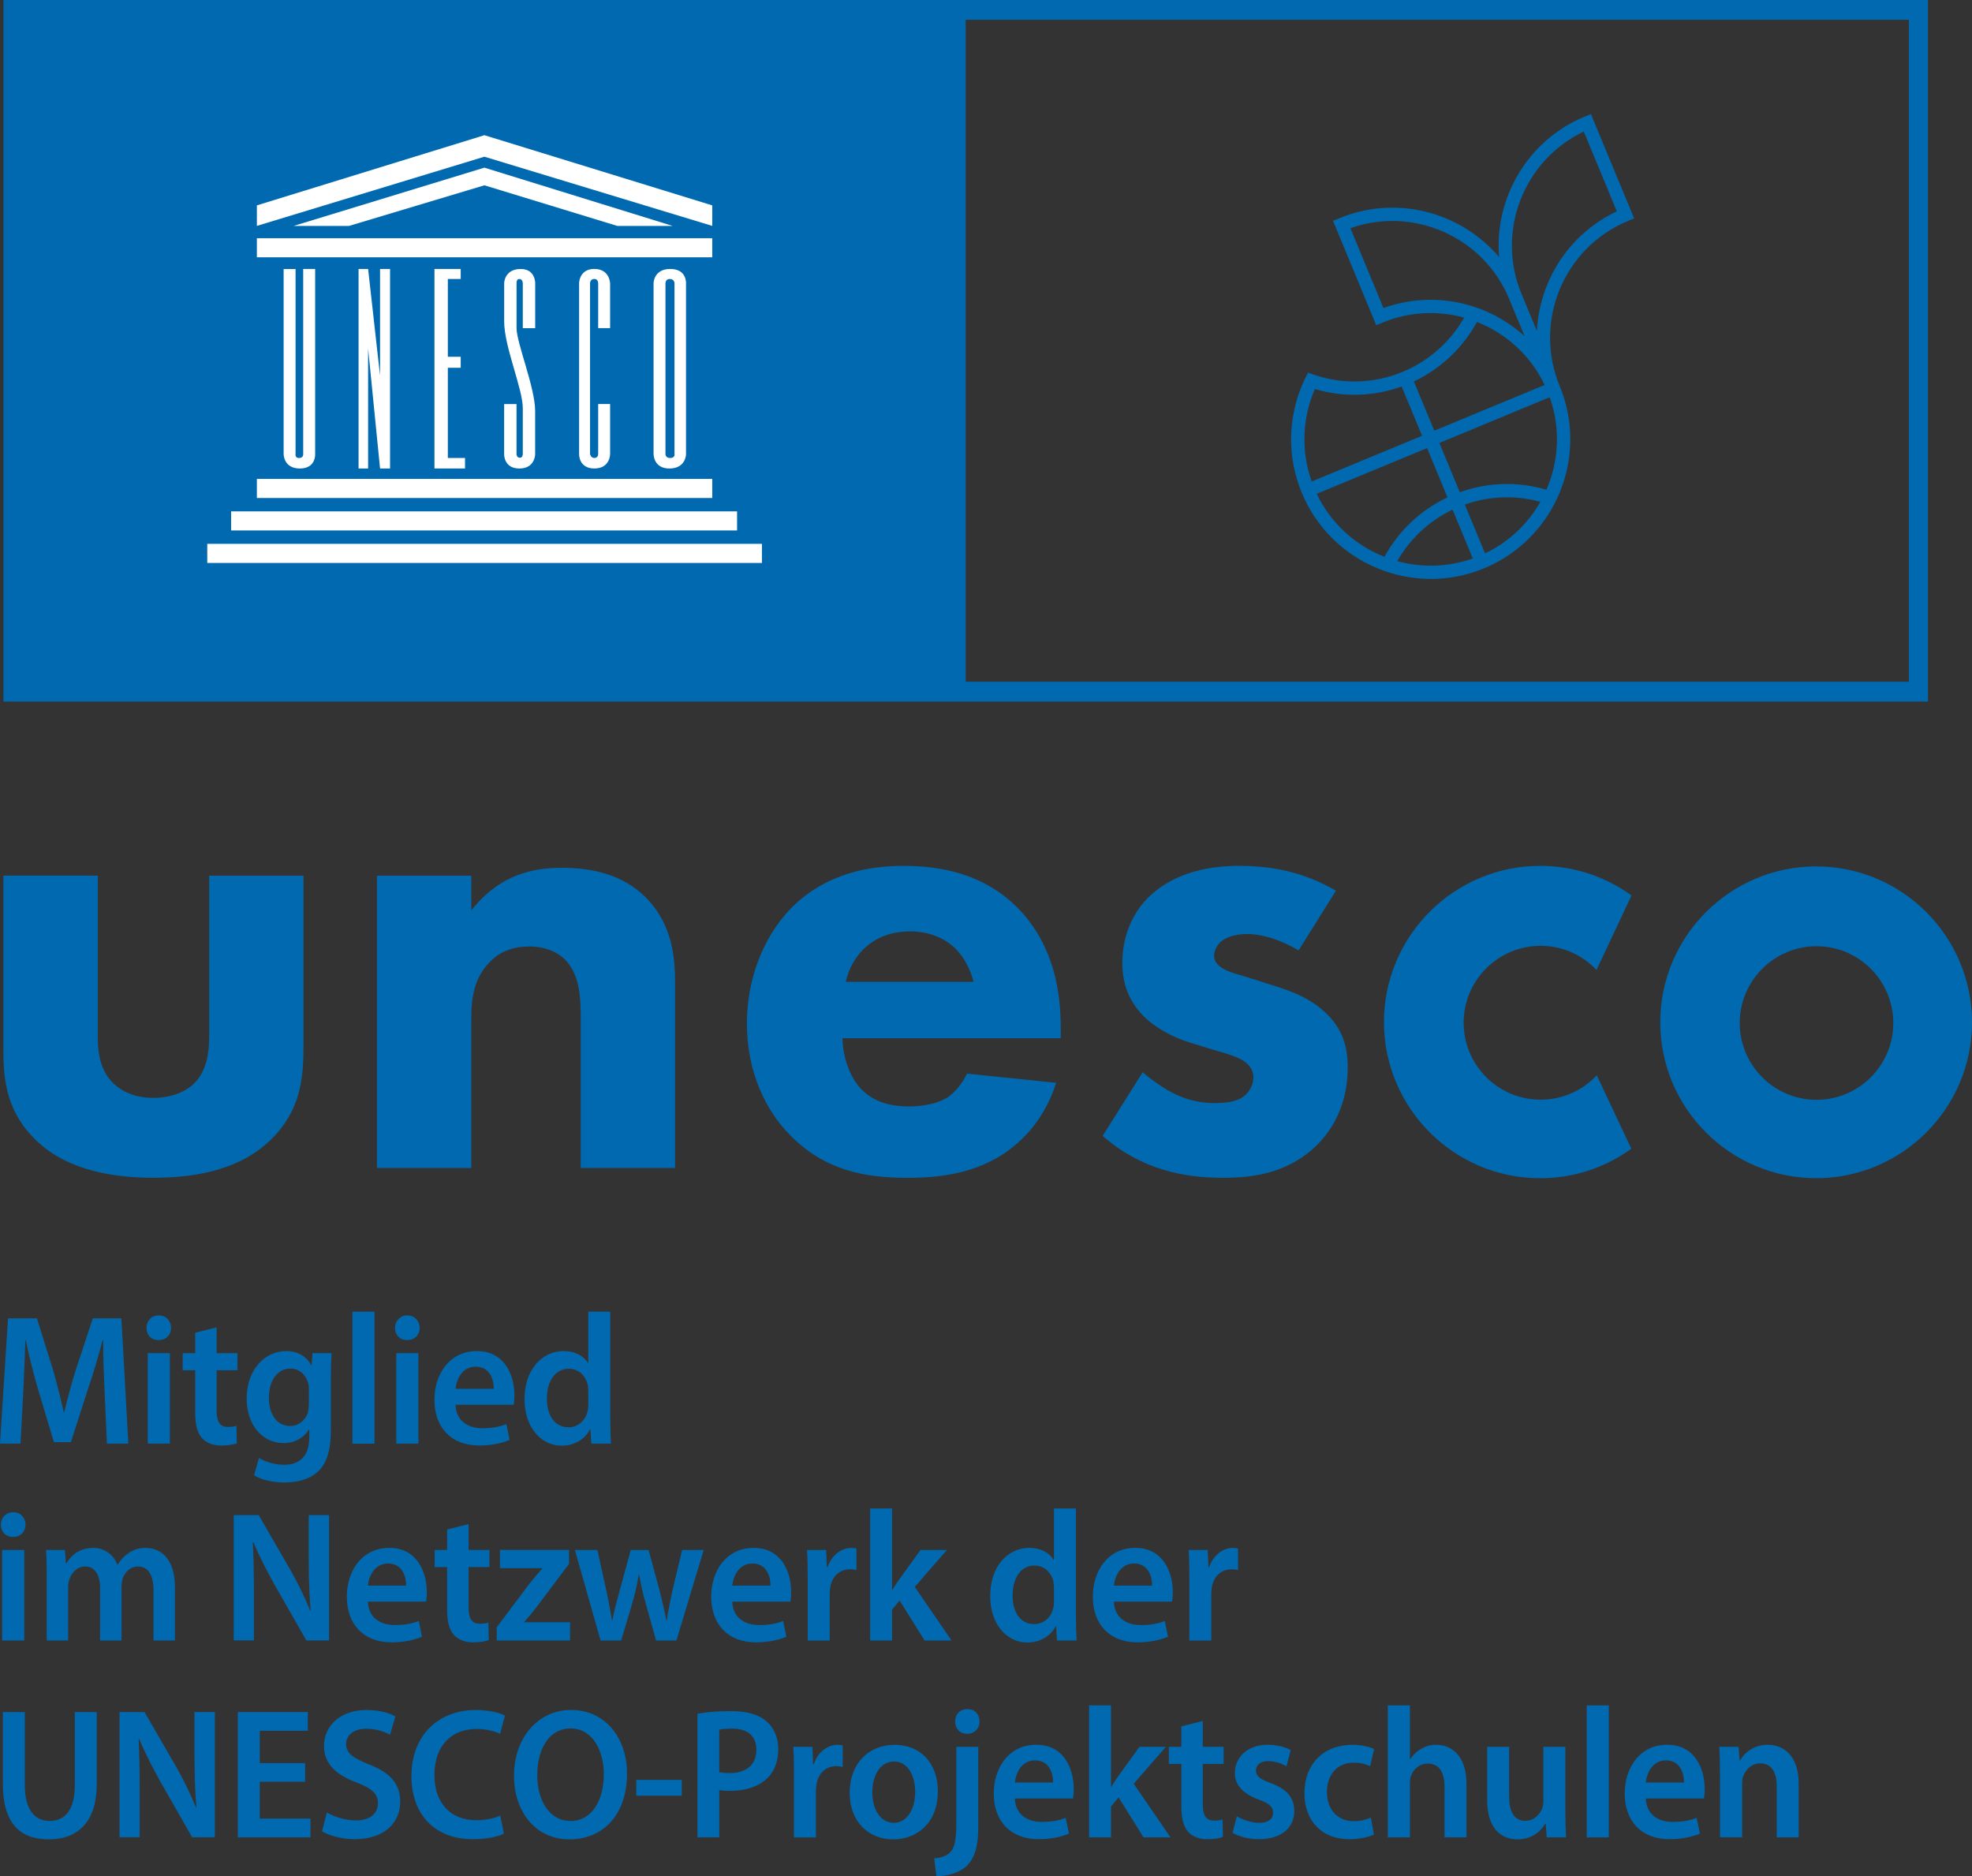 <?xml version="1.0" encoding="UTF-8"?>
<svg id="Ebene_1" data-name="Ebene 1" xmlns="http://www.w3.org/2000/svg" viewBox="0 0 563.24 535.81">
  <rect x="0" y="0" width="563.24" height="535.81" fill="#333333" stroke="none"/>
  <defs>
    <style>
      .cls-1 {
        fill: #fff;
      }

      .cls-1, .cls-2 {
        stroke-width: 0px;
      }

      .cls-2 {
        fill: #0069af;
      }
    </style>
  </defs>
  <path class="cls-2" d="M455.52,307.64c-4.14,4.13-9.66,6.41-15.51,6.41-12.12,0-21.97-9.86-21.97-21.97s9.85-21.97,21.97-21.97c5.81,0,11.28,2.25,15.42,6.33l.56.56,10-21.27-.38-.27c-7.56-5.35-16.45-8.18-25.72-8.18-24.59,0-44.6,20.01-44.6,44.6s20.01,44.6,44.6,44.6c9.25,0,18.12-2.82,25.67-8.15l.38-.27-9.87-20.98-.56.56Z"/>
  <path class="cls-2" d="M518.72,247.43c-24.55,0-44.52,19.97-44.52,44.52s19.97,44.52,44.52,44.52,44.52-19.97,44.52-44.52-19.97-44.52-44.52-44.52M518.83,314.09c-12.09,0-21.93-9.84-21.93-21.93s9.84-21.93,21.93-21.93,21.93,9.84,21.93,21.93-9.84,21.93-21.93,21.93"/>
  <path class="cls-2" d="M370.9,271.42c-4.12-2.44-9.55-4.68-14.78-4.68-2.81,0-5.99.75-7.68,2.43-.93.94-1.68,2.43-1.68,3.74,0,1.87,1.31,2.99,2.62,3.74,1.87,1.12,4.68,1.69,8.05,2.81l7.11,2.25c4.67,1.5,9.55,3.37,13.85,7.3,4.87,4.5,6.55,9.55,6.55,15.91,0,11.04-4.87,18.15-8.61,21.9-8.24,8.23-18.35,9.54-27.14,9.54-11.23,0-23.4-2.43-34.25-11.98l11.42-18.16c2.62,2.25,6.36,4.87,9.17,6.18,3.74,1.87,7.67,2.62,11.23,2.62,1.68,0,5.99,0,8.42-1.87,1.69-1.31,2.81-3.37,2.81-5.43,0-1.5-.56-3.37-2.99-4.87-1.87-1.12-4.3-1.87-8.23-2.99l-6.74-2.06c-4.87-1.5-9.92-4.12-13.48-7.67-3.93-4.12-5.99-8.8-5.99-15.16,0-8.05,3.18-14.78,8.05-19.28,7.49-6.92,17.59-8.42,25.27-8.42,12.35,0,20.96,3.18,27.69,7.11l-10.67,17.03Z"/>
  <path class="cls-2" d="M27.93,250.08v46.04c0,3.74.37,9.55,4.68,13.48,1.87,1.68,5.24,3.93,11.23,3.93,5.05,0,8.98-1.69,11.41-3.93,3.93-3.74,4.49-9.36,4.49-13.48v-46.04h26.95v48.66c0,9.55-.94,18.53-9.36,26.76-9.55,9.36-23.58,10.85-33.5,10.85s-24.14-1.5-33.69-10.85c-7.67-7.49-9.17-15.91-9.17-25.08v-50.35h26.95Z"/>
  <path class="cls-2" d="M107.66,250.08h26.95v9.92c8.23-10.48,17.96-12.17,25.83-12.17,7.3,0,16.84,1.31,23.96,8.42,7.86,7.86,8.42,17.78,8.42,24.52v52.78h-26.95v-42.86c0-5.42-.19-12.35-4.49-16.65-2.05-2.05-5.43-3.74-10.29-3.74-5.62,0-9.17,2.25-11.24,4.49-4.49,4.49-5.24,10.48-5.24,15.9v42.86h-26.95v-83.47Z"/>
  <path class="cls-2" d="M302.97,296.5h-62.33c0,4.49,1.69,10.48,5.05,14.23,4.12,4.49,9.73,5.24,13.85,5.24s8.05-.75,10.86-2.43c.37-.19,3.55-2.25,5.8-6.93l25.46,2.62c-3.74,11.79-11.23,17.96-16.09,20.96-8.05,4.87-17.03,6.18-26.39,6.18-12.54,0-23.58-2.25-33.31-11.98-7.3-7.3-12.54-18.34-12.54-32.19,0-11.98,4.3-24.33,12.72-32.94,10.11-10.11,22.65-11.98,32-11.98s22.83,1.69,33.13,12.54c9.92,10.48,11.79,23.58,11.79,33.87v2.81ZM278.08,280.4c-.19-.75-1.5-5.99-5.43-9.73-2.99-2.8-7.3-4.68-12.73-4.68-6.92,0-11.04,2.81-13.66,5.43-2.06,2.25-3.93,5.24-4.68,8.98h36.5Z"/>
  <g>
    <path class="cls-2" d="M29.88,397.68c-.2-4.62-.46-10.19-.41-15.02h-.15c-1.12,4.35-2.55,9.19-4.08,13.7l-5,15.5h-4.84l-4.59-15.29c-1.33-4.57-2.55-9.45-3.47-13.91h-.1c-.15,4.67-.36,10.35-.61,15.24l-.77,14.38H0l2.29-35.78h8.26l4.49,14.38c1.22,4.19,2.29,8.44,3.16,12.42h.15c.92-3.87,2.09-8.28,3.42-12.47l4.74-14.33h8.16l1.99,35.78h-6.12l-.66-14.6Z"/>
    <path class="cls-2" d="M48.87,379.21c0,1.96-1.38,3.5-3.57,3.5s-3.47-1.54-3.47-3.5,1.43-3.56,3.52-3.56,3.47,1.54,3.52,3.56ZM42.2,412.28v-25.85h6.32v25.85h-6.32Z"/>
    <path class="cls-2" d="M61.87,379.06v7.38h5.96v4.89h-5.96v11.41c0,3.13.82,4.78,3.21,4.78,1.07,0,1.89-.16,2.45-.32l.1,4.99c-.92.37-2.55.64-4.54.64-2.29,0-4.23-.8-5.4-2.12-1.33-1.49-1.94-3.82-1.94-7.22v-12.16h-3.57v-4.89h3.57v-5.84l6.12-1.54Z"/>
    <path class="cls-2" d="M94.7,386.43c-.1,1.75-.2,3.88-.2,7.43v14.65c0,5.42-1.07,9.29-3.67,11.73-2.6,2.39-6.17,3.13-9.58,3.13-3.16,0-6.53-.69-8.67-2.07l1.38-4.94c1.58.96,4.23,1.96,7.24,1.96,4.08,0,7.14-2.23,7.14-7.8v-2.23h-.1c-1.43,2.28-3.98,3.82-7.24,3.82-6.17,0-10.55-5.31-10.55-12.63,0-8.49,5.3-13.64,11.27-13.64,3.77,0,6.02,1.91,7.19,4.03h.1l.25-3.45h5.46ZM88.22,396.78c0-.58-.05-1.22-.2-1.75-.66-2.39-2.45-4.19-5.1-4.19-3.52,0-6.12,3.18-6.12,8.44,0,4.41,2.14,7.96,6.07,7.96,2.35,0,4.39-1.59,5.1-3.93.15-.69.25-1.59.25-2.34v-4.19Z"/>
    <path class="cls-2" d="M100.65,374.6h6.32v37.69h-6.32v-37.69Z"/>
    <path class="cls-2" d="M119.86,379.21c0,1.96-1.38,3.5-3.57,3.5s-3.47-1.54-3.47-3.5,1.43-3.56,3.52-3.56,3.47,1.54,3.52,3.56ZM113.18,412.28v-25.85h6.32v25.85h-6.32Z"/>
    <path class="cls-2" d="M130.11,401.19c.15,4.67,3.67,6.69,7.65,6.69,2.9,0,5-.42,6.88-1.17l.91,4.51c-2.14.9-5.1,1.59-8.67,1.59-8.05,0-12.8-5.15-12.8-13.06,0-7.17,4.18-13.91,12.13-13.91s10.71,6.9,10.71,12.58c0,1.22-.1,2.18-.2,2.76h-16.62ZM141.02,396.62c.05-2.39-.97-6.32-5.15-6.32-3.87,0-5.51,3.66-5.76,6.32h10.91Z"/>
    <path class="cls-2" d="M174.3,374.6v30.41c0,2.66.1,5.52.2,7.27h-5.61l-.26-4.09h-.1c-1.48,2.87-4.49,4.67-8.11,4.67-5.91,0-10.6-5.25-10.6-13.22-.05-8.65,5.15-13.8,11.12-13.8,3.42,0,5.86,1.49,6.98,3.4h.1v-14.65h6.27ZM168.02,397.21c0-.53-.05-1.17-.15-1.7-.56-2.55-2.55-4.62-5.4-4.62-4.03,0-6.27,3.72-6.27,8.55s2.24,8.17,6.22,8.17c2.55,0,4.79-1.81,5.41-4.62.15-.59.2-1.22.2-1.91v-3.87Z"/>
  </g>
  <g>
    <path class="cls-2" d="M7.29,435.42c0,1.96-1.38,3.5-3.57,3.5s-3.47-1.54-3.47-3.5,1.43-3.56,3.52-3.56,3.47,1.54,3.52,3.56ZM.61,468.49v-25.85h6.32v25.85H.61Z"/>
    <path class="cls-2" d="M13.35,450.34c0-2.97-.05-5.47-.2-7.7h5.4l.26,3.82h.15c1.22-2.02,3.47-4.4,7.65-4.4,3.26,0,5.81,1.91,6.88,4.78h.1c.87-1.43,1.89-2.49,3.06-3.24,1.38-1.01,2.96-1.54,5-1.54,4.13,0,8.31,2.92,8.31,11.2v15.24h-6.12v-14.28c0-4.3-1.43-6.85-4.44-6.85-2.14,0-3.72,1.59-4.38,3.45-.15.64-.31,1.43-.31,2.17v15.5h-6.12v-14.97c0-3.61-1.38-6.16-4.28-6.16-2.35,0-3.93,1.91-4.49,3.72-.25.64-.36,1.38-.36,2.12v15.29h-6.12v-18.15Z"/>
    <path class="cls-2" d="M66.76,468.49v-35.78h7.14l8.87,15.34c2.29,3.98,4.28,8.12,5.86,11.99h.1c-.41-4.78-.56-9.39-.56-14.86v-12.48h5.81v35.78h-6.48l-8.97-15.71c-2.19-3.93-4.49-8.33-6.17-12.37l-.15.05c.25,4.62.31,9.34.31,15.23v12.79h-5.76Z"/>
    <path class="cls-2" d="M105.08,457.4c.15,4.67,3.67,6.69,7.65,6.69,2.91,0,5-.42,6.88-1.17l.92,4.51c-2.14.9-5.1,1.59-8.67,1.59-8.06,0-12.8-5.15-12.8-13.06,0-7.17,4.18-13.91,12.13-13.91s10.71,6.9,10.71,12.58c0,1.22-.1,2.18-.2,2.76h-16.62ZM115.99,452.83c.05-2.39-.97-6.32-5.15-6.32-3.87,0-5.51,3.66-5.76,6.32h10.91Z"/>
    <path class="cls-2" d="M133.83,435.26v7.38h5.96v4.89h-5.96v11.41c0,3.13.82,4.78,3.21,4.78,1.07,0,1.89-.16,2.45-.32l.1,4.99c-.92.37-2.55.64-4.54.64-2.29,0-4.23-.8-5.4-2.12-1.33-1.49-1.94-3.82-1.94-7.22v-12.16h-3.57v-4.89h3.57v-5.84l6.12-1.54Z"/>
    <path class="cls-2" d="M141.87,464.72l9.33-12.42c1.27-1.59,2.35-2.87,3.67-4.35v-.11h-12.08v-5.2h19.73v3.98l-9.12,12.16c-1.23,1.54-2.4,3.03-3.67,4.4v.11h13.1v5.2h-20.96v-3.77Z"/>
    <path class="cls-2" d="M170.62,442.64l2.6,11.73c.56,2.76,1.12,5.57,1.58,8.39h.1c.51-2.81,1.33-5.68,2.04-8.33l3.21-11.78h5.1l3.11,11.47c.77,3.03,1.43,5.84,1.99,8.65h.1c.41-2.81.97-5.63,1.63-8.65l2.75-11.47h6.17l-7.8,25.85h-5.81l-2.95-10.51c-.77-2.71-1.33-5.15-1.89-8.28h-.1c-.51,3.19-1.17,5.73-1.89,8.28l-3.16,10.51h-5.86l-7.34-25.85h6.43Z"/>
    <path class="cls-2" d="M209.15,457.4c.15,4.67,3.67,6.69,7.65,6.69,2.91,0,5-.42,6.88-1.17l.92,4.51c-2.14.9-5.1,1.59-8.67,1.59-8.06,0-12.8-5.15-12.8-13.06,0-7.17,4.18-13.91,12.13-13.91s10.71,6.9,10.71,12.58c0,1.22-.1,2.18-.2,2.76h-16.62ZM220.06,452.83c.05-2.39-.97-6.32-5.15-6.32-3.87,0-5.5,3.66-5.76,6.32h10.91Z"/>
    <path class="cls-2" d="M230.7,450.97c0-3.5-.05-6-.2-8.33h5.46l.2,4.94h.2c1.22-3.66,4.13-5.52,6.78-5.52.61,0,.97.05,1.48.16v6.16c-.51-.11-1.07-.21-1.83-.21-3.01,0-5.05,2.02-5.61,4.94-.1.59-.2,1.27-.2,2.02v13.38h-6.27v-17.52Z"/>
    <path class="cls-2" d="M254.81,454h.1c.61-1.01,1.33-2.12,1.99-3.03l6.02-8.33h7.54l-9.18,10.56,10.5,15.29h-7.7l-7.14-11.41-2.14,2.6v8.81h-6.27v-37.69h6.27v23.19Z"/>
    <path class="cls-2" d="M307.3,430.81v30.41c0,2.66.1,5.52.2,7.27h-5.61l-.25-4.09h-.1c-1.48,2.87-4.49,4.67-8.11,4.67-5.91,0-10.61-5.25-10.61-13.22-.05-8.65,5.15-13.8,11.12-13.8,3.42,0,5.86,1.49,6.99,3.4h.1v-14.65h6.27ZM301.03,453.42c0-.53-.05-1.17-.15-1.7-.56-2.55-2.55-4.62-5.4-4.62-4.03,0-6.27,3.72-6.27,8.55s2.24,8.17,6.22,8.17c2.55,0,4.79-1.81,5.4-4.62.15-.59.2-1.22.2-1.91v-3.87Z"/>
    <path class="cls-2" d="M318.15,457.4c.15,4.67,3.67,6.69,7.65,6.69,2.91,0,5-.42,6.88-1.17l.92,4.51c-2.14.9-5.1,1.59-8.67,1.59-8.06,0-12.8-5.15-12.8-13.06,0-7.17,4.18-13.91,12.13-13.91s10.71,6.9,10.71,12.58c0,1.22-.1,2.18-.2,2.76h-16.62ZM329.06,452.83c.05-2.39-.97-6.32-5.15-6.32-3.87,0-5.5,3.66-5.76,6.32h10.91Z"/>
    <path class="cls-2" d="M339.7,450.97c0-3.5-.05-6-.2-8.33h5.45l.2,4.94h.2c1.22-3.66,4.13-5.52,6.78-5.52.61,0,.97.05,1.48.16v6.16c-.51-.11-1.07-.21-1.84-.21-3.01,0-5.05,2.02-5.61,4.94-.1.59-.2,1.27-.2,2.02v13.38h-6.27v-17.52Z"/>
  </g>
  <g>
    <path class="cls-2" d="M7.09,488.93v20.86c0,7,2.81,10.24,7.04,10.24,4.54,0,7.24-3.24,7.24-10.24v-20.86h6.27v20.44c0,11.04-5.46,15.92-13.72,15.92s-13.1-4.62-13.1-15.87v-20.49h6.27Z"/>
    <path class="cls-2" d="M34.14,524.71v-35.78h7.14l8.87,15.34c2.29,3.98,4.28,8.12,5.86,11.99h.1c-.41-4.78-.56-9.39-.56-14.86v-12.48h5.81v35.78h-6.48l-8.97-15.71c-2.19-3.93-4.49-8.33-6.17-12.37l-.15.05c.25,4.62.3,9.34.3,15.23v12.79h-5.76Z"/>
    <path class="cls-2" d="M87.15,508.84h-12.95v10.51h14.48v5.36h-20.75v-35.78h19.99v5.36h-13.72v9.24h12.95v5.31Z"/>
    <path class="cls-2" d="M93.36,517.6c2.04,1.22,5.1,2.28,8.31,2.28,4.03,0,6.27-1.96,6.27-4.88,0-2.71-1.73-4.3-6.12-5.95-5.66-2.12-9.28-5.25-9.28-10.4,0-5.84,4.69-10.3,12.13-10.3,3.72,0,6.47.85,8.26,1.81l-1.53,5.25c-1.22-.69-3.62-1.7-6.83-1.7-3.98,0-5.71,2.23-5.71,4.3,0,2.76,1.99,4.03,6.58,5.89,5.97,2.34,8.87,5.47,8.87,10.62,0,5.73-4.18,10.72-13.05,10.72-3.62,0-7.39-1.06-9.28-2.23l1.38-5.41Z"/>
    <path class="cls-2" d="M143.92,523.65c-1.48.8-4.74,1.59-8.87,1.59-10.91,0-17.54-7.11-17.54-18,0-11.78,7.85-18.89,18.35-18.89,4.13,0,7.09.9,8.36,1.59l-1.38,5.2c-1.63-.74-3.87-1.38-6.73-1.38-6.98,0-12.03,4.57-12.03,13.16,0,7.86,4.44,12.9,11.98,12.9,2.55,0,5.2-.53,6.83-1.33l1.02,5.15Z"/>
    <path class="cls-2" d="M179.09,506.45c0,12-6.98,18.84-16.47,18.84s-15.81-7.69-15.81-18.21,6.63-18.74,16.31-18.74,15.96,7.91,15.96,18.1ZM153.45,506.98c0,7.27,3.52,13.06,9.53,13.06s9.48-5.84,9.48-13.32c0-6.74-3.21-13.11-9.48-13.11s-9.53,6-9.53,13.38Z"/>
    <path class="cls-2" d="M194.73,508.31v4.51h-13v-4.51h13Z"/>
    <path class="cls-2" d="M199.21,489.41c2.24-.42,5.35-.74,9.58-.74,4.59,0,7.95,1.01,10.15,2.92,2.04,1.75,3.36,4.57,3.36,7.91s-1.02,6.21-2.95,8.12c-2.5,2.6-6.43,3.82-10.86,3.82-1.17,0-2.24-.05-3.06-.21v13.48h-6.22v-35.3ZM205.43,506.08c.77.21,1.79.27,3.06.27,4.69,0,7.54-2.39,7.54-6.58s-2.65-6.11-6.99-6.11c-1.73,0-2.95.16-3.62.32v12.1Z"/>
    <path class="cls-2" d="M226.78,507.19c0-3.5-.05-6-.2-8.33h5.46l.2,4.94h.2c1.23-3.66,4.13-5.52,6.78-5.52.61,0,.97.05,1.48.16v6.16c-.51-.11-1.07-.21-1.84-.21-3.01,0-5.05,2.02-5.61,4.94-.1.59-.2,1.27-.2,2.02v13.38h-6.27v-17.52Z"/>
    <path class="cls-2" d="M267.86,511.55c0,9.5-6.42,13.75-12.74,13.75-7.04,0-12.44-5.04-12.44-13.32s5.35-13.69,12.85-13.69,12.34,5.41,12.34,13.27ZM249.15,511.81c0,4.99,2.35,8.76,6.17,8.76,3.57,0,6.07-3.66,6.07-8.86,0-4.03-1.73-8.65-6.02-8.65s-6.22,4.46-6.22,8.76Z"/>
    <path class="cls-2" d="M266.83,530.71c2.04-.16,3.67-.74,4.69-1.86,1.17-1.33,1.63-3.35,1.63-8.97v-21.02h6.27v22.88c0,5.36-.97,8.71-3.21,11.04-2.19,2.12-5.66,3.03-8.77,3.03l-.61-5.1ZM279.78,491.64c0,1.91-1.33,3.5-3.57,3.5-2.09,0-3.42-1.59-3.42-3.5,0-2.02,1.38-3.56,3.52-3.56s3.47,1.54,3.47,3.56Z"/>
    <path class="cls-2" d="M289.87,513.62c.15,4.67,3.67,6.69,7.65,6.69,2.9,0,5-.42,6.88-1.17l.91,4.51c-2.14.9-5.1,1.59-8.67,1.59-8.05,0-12.8-5.15-12.8-13.06,0-7.17,4.18-13.91,12.13-13.91s10.71,6.9,10.71,12.58c0,1.22-.1,2.18-.2,2.76h-16.62ZM300.78,509.05c.05-2.39-.97-6.32-5.15-6.32-3.88,0-5.51,3.66-5.76,6.32h10.91Z"/>
    <path class="cls-2" d="M317.34,510.22h.1c.61-1.01,1.33-2.12,1.99-3.03l6.02-8.33h7.54l-9.18,10.56,10.5,15.29h-7.7l-7.14-11.41-2.14,2.6v8.81h-6.27v-37.69h6.27v23.19Z"/>
    <path class="cls-2" d="M343.53,491.48v7.38h5.96v4.89h-5.96v11.41c0,3.13.82,4.78,3.21,4.78,1.07,0,1.88-.16,2.45-.32l.1,4.99c-.91.37-2.55.64-4.53.64-2.3,0-4.23-.8-5.41-2.12-1.32-1.49-1.94-3.82-1.94-7.22v-12.16h-3.57v-4.89h3.57v-5.84l6.12-1.54Z"/>
    <path class="cls-2" d="M353.26,518.71c1.43.9,4.13,1.86,6.37,1.86,2.75,0,3.98-1.17,3.98-2.87s-1.02-2.65-4.08-3.77c-4.85-1.75-6.88-4.51-6.83-7.54,0-4.57,3.62-8.12,9.38-8.12,2.75,0,5.15.74,6.58,1.54l-1.22,4.62c-1.07-.64-3.06-1.49-5.25-1.49s-3.47,1.12-3.47,2.71,1.17,2.44,4.33,3.61c4.49,1.7,6.58,4.09,6.63,7.91,0,4.67-3.52,8.07-10.1,8.07-3.01,0-5.71-.74-7.54-1.81l1.22-4.72Z"/>
    <path class="cls-2" d="M392.41,523.92c-1.33.64-3.93,1.33-7.04,1.33-7.75,0-12.8-5.15-12.8-13.16s5.1-13.8,13.82-13.8c2.29,0,4.64.53,6.07,1.22l-1.12,4.88c-1.02-.48-2.5-1.01-4.74-1.01-4.79,0-7.65,3.66-7.6,8.39,0,5.31,3.31,8.33,7.6,8.33,2.19,0,3.72-.48,4.95-1.01l.87,4.83Z"/>
    <path class="cls-2" d="M396.37,487.03h6.32v15.39h.1c.77-1.22,1.78-2.23,3.11-2.97,1.22-.74,2.7-1.17,4.28-1.17,4.23,0,8.67,2.92,8.67,11.2v15.24h-6.27v-14.49c0-3.77-1.33-6.58-4.79-6.58-2.45,0-4.18,1.7-4.84,3.66-.2.53-.25,1.22-.25,1.96v15.45h-6.32v-37.69Z"/>
    <path class="cls-2" d="M447.09,516.96c0,3.08.1,5.63.2,7.75h-5.51l-.3-3.93h-.1c-1.07,1.86-3.52,4.51-7.95,4.51s-8.67-2.81-8.67-11.25v-15.18h6.27v14.07c0,4.3,1.33,7.06,4.64,7.06,2.5,0,4.13-1.86,4.79-3.5.2-.58.36-1.27.36-2.02v-15.61h6.27v18.1Z"/>
    <path class="cls-2" d="M453.19,487.03h6.32v37.69h-6.32v-37.69Z"/>
    <path class="cls-2" d="M470.07,513.62c.15,4.67,3.67,6.69,7.65,6.69,2.91,0,5-.42,6.88-1.17l.92,4.51c-2.14.9-5.1,1.59-8.67,1.59-8.06,0-12.8-5.15-12.8-13.06,0-7.17,4.18-13.91,12.13-13.91s10.71,6.9,10.71,12.58c0,1.22-.1,2.18-.2,2.76h-16.62ZM480.98,509.05c.05-2.39-.97-6.32-5.15-6.32-3.87,0-5.5,3.66-5.76,6.32h10.91Z"/>
    <path class="cls-2" d="M491.26,506.56c0-2.97-.05-5.47-.2-7.7h5.5l.31,3.88h.15c1.07-2.02,3.77-4.46,7.9-4.46,4.33,0,8.82,2.92,8.82,11.09v15.34h-6.27v-14.6c0-3.71-1.33-6.53-4.74-6.53-2.5,0-4.23,1.86-4.89,3.82-.2.58-.25,1.38-.25,2.12v15.18h-6.32v-18.15Z"/>
  </g>
  <path class="cls-2" d="M.98,200.35h549.69V0H.98v200.35ZM545.21,194.69h-269.39V5.65h269.39v189.03Z"/>
  <rect class="cls-1" x="73.37" y="136.77" width="130.06" height="5.45"/>
  <rect class="cls-1" x="66.01" y="146.04" width="144.51" height="5.45"/>
  <rect class="cls-1" x="59.2" y="155.31" width="158.42" height="5.46"/>
  <rect class="cls-1" x="73.37" y="68.03" width="130.06" height="5.45"/>
  <polygon class="cls-1" points="99.69 64.52 138.35 52.92 176.31 64.52 192.12 64.52 138.35 47.88 83.87 64.52 99.69 64.52"/>
  <polygon class="cls-1" points="138.35 38.61 73.37 58.65 73.37 64.51 138.35 44.75 203.43 64.51 203.43 58.65 138.35 38.61"/>
  <path class="cls-1" d="M81.01,129.71s0,4.09,4.63,4.09,4.37-4.09,4.37-4.09v-52.9h-3.41v53.03s0,.96-1.22.96-.96-1.22-.96-1.22v-52.76h-3.41v52.9Z"/>
  <polygon class="cls-1" points="102.41 133.79 105.14 133.79 105.14 99.53 108.55 133.79 111.41 133.79 111.41 76.81 108.55 76.81 108.55 107.26 105.14 76.81 102.41 76.81 102.41 133.79"/>
  <polygon class="cls-1" points="124.09 133.79 132.82 133.79 132.82 130.79 127.91 130.79 127.91 105.03 131.59 105.03 131.59 101.89 127.91 101.89 127.91 79.67 131.59 79.67 131.59 76.81 124.09 76.81 124.09 133.79"/>
  <path class="cls-1" d="M174.26,93.71v-12.82s-.14-4.09-4.5-4.09-4.36,4.09-4.36,4.09v48.81s-.14,4.09,4.36,4.09,4.5-4.09,4.5-4.09v-14.32h-3.41v14.32s0,1.09-1.09,1.09c-1.02,0-1.23-1.09-1.23-1.09v-48.81s0-1.23,1.23-1.23c1.09,0,1.09,1.23,1.09,1.23v12.82h3.41Z"/>
  <path class="cls-1" d="M192.66,129.71s.14,1.09-1.23,1.09-1.36-1.09-1.36-1.09v-48.81s0-1.23,1.22-1.23c1.36,0,1.36,1.23,1.36,1.23v48.81ZM195.94,80.9s.27-4.09-4.5-4.09-4.77,4.09-4.77,4.09v48.81s0,4.09,4.5,4.09c4.77,0,4.77-4.09,4.77-4.09v-48.81Z"/>
  <path class="cls-1" d="M149.31,129.71s0,1.09-.89,1.02c-.89-.07-.89-1.02-.89-1.02v-14.32h-3.54v14.32s-.14,4.09,4.36,4.09,4.5-4.09,4.5-4.09c0,0,0-9.54,0-12.33,0-6.69-5.31-19.43-5.31-23.65v-12.82s-.13-1.23.82-1.23.96,1.23.96,1.23v12.82h3.54v-12.82s.13-4.23-4.36-4.09c-4.5.14-4.5,4.09-4.5,4.09v10.91c0,7.16,5.32,19.22,5.32,24.74v13.16Z"/>
  <path class="cls-2" d="M438.97,94.55l-4.4-10.63c-7.37-17.78.6-38.16,17.78-46.35l9.44,22.79c-13.68,6.44-22.12,19.85-22.82,34.18M441.69,139.85c-8.12-2.4-16.78-2.14-24.75.72l-5.83-14.07,31.52-13.06c3.15,8.88,2.59,18.28-.94,26.4M418.39,144.09c6.95-2.46,14.47-2.73,21.57-.78-3.53,6.22-8.93,11.44-15.8,14.72l-5.77-13.93ZM420.66,159.48c-7.17,2.54-14.68,2.67-21.58.77,3.64-6.4,9.15-11.53,15.8-14.7l5.77,13.94ZM376.08,141.02l31.52-13.05,5.83,14.07c-7.66,3.61-13.97,9.55-18.01,16.98-8.23-3.24-15.28-9.49-19.34-18M375.55,111.1c8.13,2.41,16.74,2.17,24.78-.72l5.83,14.07-31.52,13.06c-3.08-8.7-2.69-18.13.92-26.41M421.84,91.94c8.23,3.25,15.28,9.49,19.34,18l-31.52,13.06-5.83-14.07c7.66-3.61,13.96-9.55,18.01-16.98M395.14,87.97l-9.44-22.8c17.94-6.36,37.98,2.41,45.35,20.2l4.4,10.63c-10.63-9.64-26.08-13.16-40.31-8.03M452.63,33.29c-16.39,6.79-25.85,23.32-24.47,40.12-10.9-12.86-29.28-17.86-45.68-11.07l-1.75.72.73,1.75,10.89,26.31.73,1.75,1.75-.72c7.7-3.19,15.88-3.5,23.35-1.44-3.95,6.94-10.11,12.39-17.53,15.47-7.51,3.11-15.66,3.59-23.37,1.46-1.23-.34-2.45-.75-3.66-1.23-.61,1.12-1.16,2.26-1.66,3.43-4.15,9.71-4.32,20.82-.15,30.89,8.41,20.3,31.77,29.98,52.08,21.57,20.31-8.41,29.99-31.78,21.58-52.08-7.61-18.37,1.15-39.51,19.52-47.12l1.75-.72-.72-1.76-10.9-26.3-.72-1.75-1.75.73Z"/>
</svg>